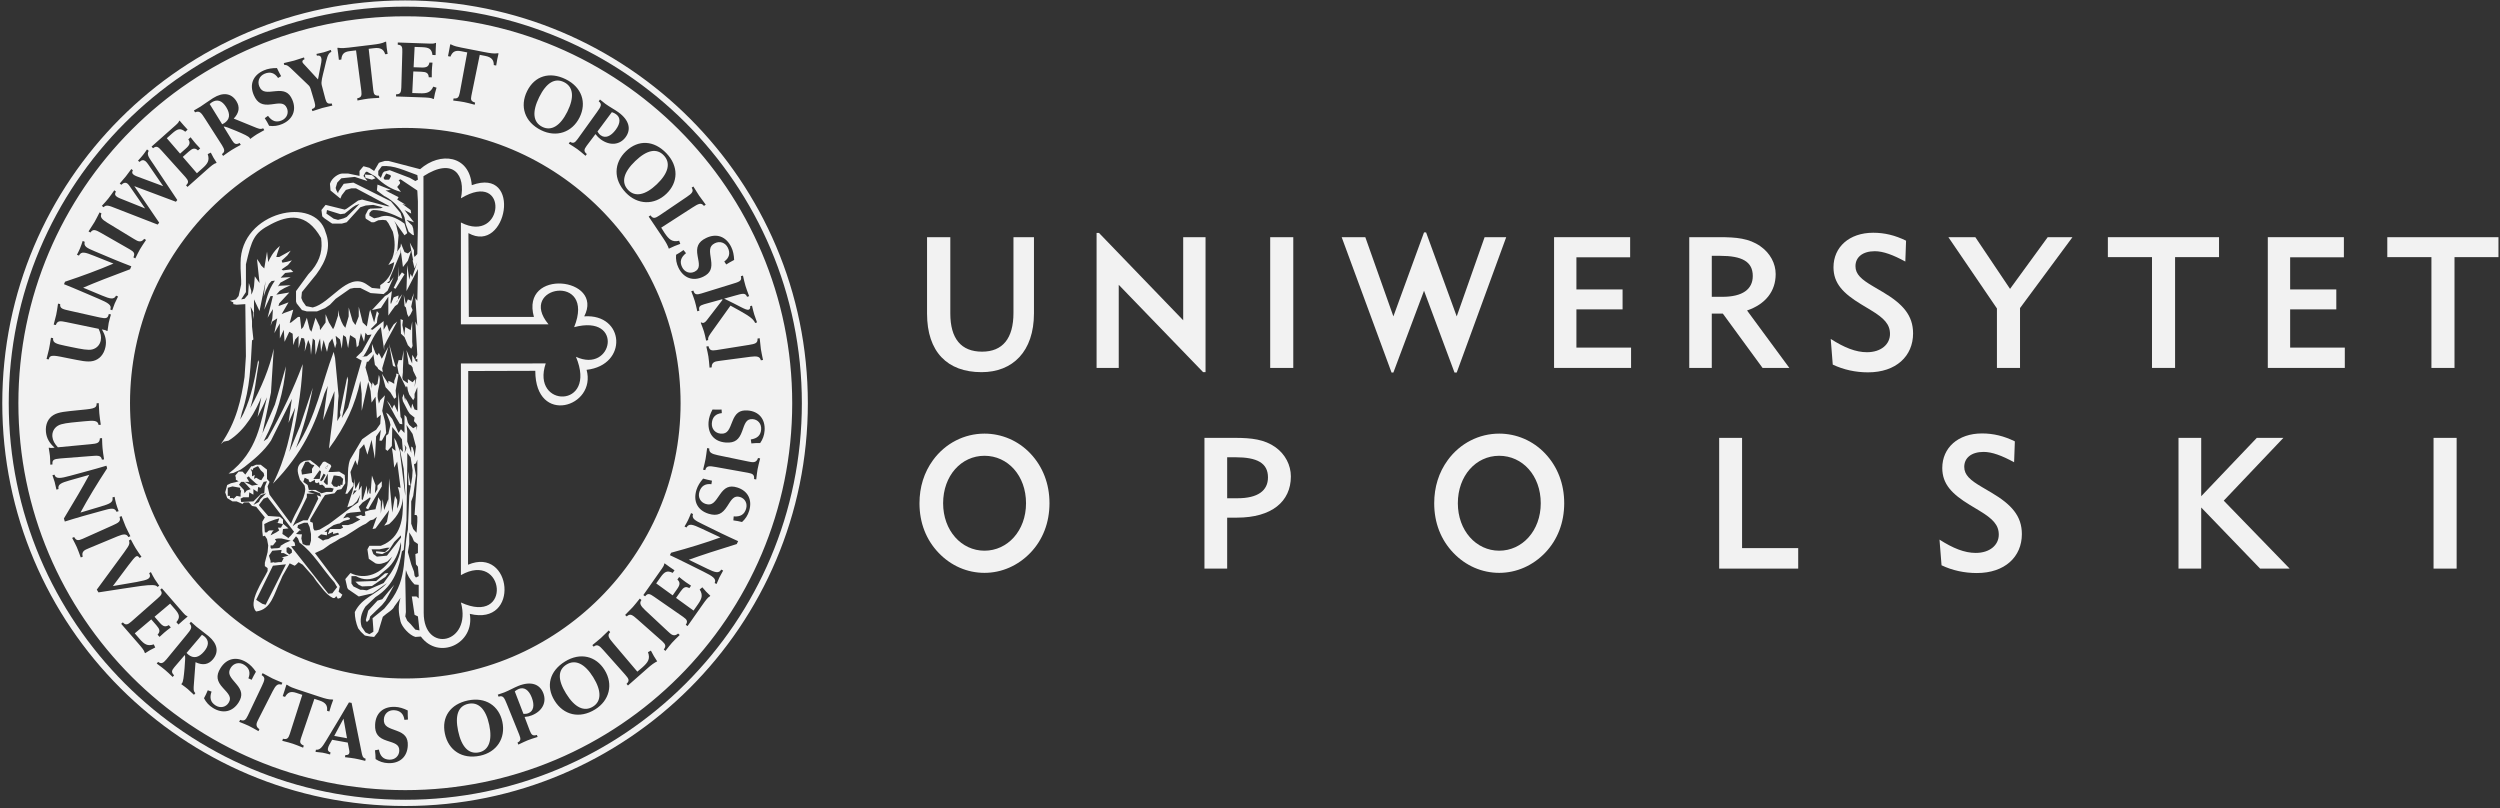 <?xml version="1.0" encoding="utf-8"?>
<!-- Generator: Adobe Illustrator 13.0.0, SVG Export Plug-In  -->
<!DOCTYPE svg PUBLIC "-//W3C//DTD SVG 1.1//EN" "http://www.w3.org/Graphics/SVG/1.1/DTD/svg11.dtd">
<svg version="1.1"
	 xmlns="http://www.w3.org/2000/svg" xmlns:xlink="http://www.w3.org/1999/xlink" xmlns:a="http://ns.adobe.com/AdobeSVGViewerExtensions/3.0/"
	 x="0px" y="0px" width="835px" height="270px" viewBox="-0.76 -0.142 835 270" enable-background="new -0.76 -0.142 835 270"
	 xml:space="preserve">
<rect x="-0.76" y="-0.142" width="835" height="270" fill="#333333" stroke="none"/>
<defs>
</defs>
<path fill="#F2F2F2" d="M327.069,124.161c-11.41,0-18.195-6.785-18.195-19.552V79.075h7.771v25.473
	c0,8.449,3.639,12.767,10.609,12.767c6.846,0,10.484-4.379,10.484-12.952V79.075h6.846v25.411
	C344.585,117.252,337.491,124.161,327.069,124.161z"/>
<path fill="#F2F2F2" d="M401.087,124.161l-28.186-29.173v27.754h-7.4V77.657h0.801l28.125,29.173V79.075h7.463v45.086H401.087z"/>
<path fill="#F2F2F2" d="M423.485,122.742V79.075h7.709v43.667H423.485z"/>
<path fill="#F2F2F2" d="M485.784,124.284h-0.74l-10.178-27.322l-10.238,27.322h-0.615l-16.654-45.209h7.895l9.375,26.459
	l10.238-28.063h0.68l10.238,28.063l9.313-26.459h7.217L485.784,124.284z"/>
<path fill="#F2F2F2" d="M518.298,122.742V79.075h25.41v6.723h-17.947V96.53h15.418v6.66h-15.418v12.768h18.256v6.784H518.298z"/>
<path fill="#F2F2F2" d="M587.935,122.742l-13.26-18.133h-3.701v18.133h-7.523V79.075h10.115c5.551,0,9.867,0.37,13.629,3.022
	c3.27,2.282,5.119,5.736,5.119,9.313c0,5.735-3.391,10.053-9.559,12.149l14.123,19.182H587.935z M573.812,85.304h-2.838v13.692
	h3.516c6.785,0,10.178-2.529,10.178-6.97C584.667,87.216,581.028,85.304,573.812,85.304z"/>
<path fill="#F2F2F2" d="M623.161,124.222c-4.133,0-8.143-0.863-11.781-2.591l-0.678-8.573c4.502,2.899,8.387,4.441,12.088,4.441
	c4.75,0,7.709-2.652,7.709-6.106c0-3.269-2.035-5.304-6.414-7.956l-3.268-1.974c-5.984-3.639-9.191-6.97-9.191-12.335
	c0-6.723,5.244-11.533,13.262-11.533c3.824,0,7.34,0.863,10.979,2.651l-0.248,6.97c-4.07-2.221-7.4-3.454-10.176-3.454
	c-4.133,0-6.477,2.035-6.477,4.996c0,2.714,1.975,4.44,5.982,6.784l3.146,1.851c6.66,3.947,10.115,7.771,10.115,13.815
	C638.21,118.794,632.534,124.222,623.161,124.222z"/>
<path fill="#F2F2F2" d="M673.927,102.758v19.983h-7.711v-19.859l-16.221-23.808h9.006l11.594,17.27l12.582-17.27h8.266
	L673.927,102.758z"/>
<path fill="#F2F2F2" d="M725.716,85.736v37.006h-7.709V85.736h-14.74v-6.661h37.129v6.661H725.716z"/>
<path fill="#F2F2F2" d="M756.685,122.742V79.075h25.41v6.723h-17.947V96.53h15.418v6.66h-15.418v12.768h18.256v6.784H756.685z"/>
<path fill="#F2F2F2" d="M819.046,85.736v37.006h-7.709V85.736h-14.74v-6.661h37.129v6.661H819.046z"/>
<path fill="#F2F2F2" d="M343.413,184.469c-4.133,4.317-9.621,6.723-15.357,6.723s-11.164-2.344-15.295-6.662
	c-4.195-4.379-6.414-10.054-6.414-16.591c0-5.428,1.541-10.3,4.502-14.371c4.131-5.674,10.484-8.881,17.207-8.881
	c5.736,0,11.287,2.344,15.357,6.661c4.133,4.379,6.354,10.114,6.354,16.591C349.767,174.416,347.546,180.152,343.413,184.469z
	 M328.056,152.089c-7.771,0-13.814,6.66-13.814,15.851c0,9.128,6.105,15.851,13.814,15.851s13.877-6.661,13.877-15.851
	C341.933,158.688,335.827,152.089,328.056,152.089z"/>
<path fill="#F2F2F2" d="M412.382,172.75h-3.27v17.022h-7.586v-43.667h10.115c5.611,0,9.93,0.494,13.629,3.146
	c3.27,2.344,5.119,5.982,5.119,9.745C430.39,167.384,423.976,172.75,412.382,172.75z M411.888,152.583h-2.775v13.691h3.453
	c6.785,0,10.178-2.528,10.178-6.969C422.743,154.495,419.104,152.583,411.888,152.583z"/>
<path fill="#F2F2F2" d="M515.331,184.469c-4.133,4.317-9.621,6.723-15.357,6.723s-11.164-2.344-15.295-6.662
	c-4.195-4.379-6.414-10.054-6.414-16.591c0-5.428,1.541-10.3,4.502-14.371c4.131-5.674,10.484-8.881,17.207-8.881
	c5.736,0,11.287,2.344,15.357,6.661c4.133,4.379,6.354,10.114,6.354,16.591C521.685,174.416,519.464,180.152,515.331,184.469z
	 M499.974,152.089c-7.771,0-13.814,6.66-13.814,15.851c0,9.128,6.105,15.851,13.814,15.851s13.877-6.661,13.877-15.851
	C513.851,158.688,507.745,152.089,499.974,152.089z"/>
<path fill="#F2F2F2" d="M573.444,189.773v-43.667h7.648v36.821h18.748v6.846H573.444z"/>
<path fill="#F2F2F2" d="M659.495,191.253c-4.133,0-8.143-0.863-11.781-2.59l-0.678-8.573c4.502,2.899,8.387,4.441,12.088,4.441
	c4.75,0,7.709-2.652,7.709-6.106c0-3.269-2.035-5.304-6.414-7.956l-3.268-1.974c-5.984-3.639-9.191-6.97-9.191-12.335
	c0-6.723,5.244-11.533,13.262-11.533c3.824,0,7.34,0.863,10.979,2.651l-0.248,6.97c-4.07-2.221-7.4-3.454-10.176-3.454
	c-4.133,0-6.477,2.035-6.477,4.996c0,2.714,1.975,4.44,5.982,6.784l3.146,1.851c6.66,3.947,10.115,7.771,10.115,13.815
	C674.544,185.826,668.868,191.253,659.495,191.253z"/>
<path fill="#F2F2F2" d="M754.118,189.773l-19.674-20.415v20.415h-7.586v-43.667h7.586v19.49l18.564-19.49h8.881l-19.92,20.97
	l22.018,22.697H754.118z"/>
<path fill="#F2F2F2" d="M812.046,189.773v-43.667h7.709v43.667H812.046z"/>
<polygon fill="#F2F2F2" points="130.92,85.359 131.908,84.042 131.919,83.902 131.381,84.699 "/>
<polygon fill="#F2F2F2" points="133.489,120.147 133.479,120.147 133.16,121.928 "/>
<path fill="#F2F2F2" d="M194.37,105.52c6.786-13.045-21.347-16.208-16.801,0.199h-21.745l-0.131-28.002
	c12.849,7.248,18.185-22.271,1.121-16.011c-0.792-10.015-10.542-11.267-17.263-5.337l-10.608-2.768h-1.12l-1.582,0.462l-0.46,0.197
	l-1.582,2.701l-1.583-1.054l-1.976-0.527l-0.461,0.527l-0.856,1.054v1.647l-3.822-0.791h-1.911c-1.251,0-3.558,1.449-4.15,3.426
	l0.198,2.239l3.294,2.702l0.461-1.12l1.383-1.779l1.845-0.526h1.516l11.267,5.995h-0.725l-8.5-2.24l-1.318,0.329l-3.821,2.703
	l-0.659,0.329l-6.392-1.582l-1.383,1.714l0.263,2.108l0.726,0.659l2.306,1.582l0.329,0.196h3.164l1.647-0.461l4.546-5.006
	l1.845-0.593l2.503-0.198l3.163,0.792l-0.659,0.329l-3.558,0.132l-0.66,0.329l-0.921,1.779v0.792l0.131,0.461l1.911,1.185h0.857
	l1.383-0.658l1.516-0.131l1.12,0.131l0.725,0.923l1.516,2.899c0.725,2.899,0.922,5.863-0.197,8.893l-1.318,2.242l1.977-0.988
	c-0.461,2.767-1.516,5.732-4.679,7.709v1.186l-2.767-0.264l-2.042-1.383c-6.193-3.821-11.794,6.522-17.724,7.907l-2.24-0.461
	l-1.12-1.581l-0.461-1.121l0.198-1.978l4.81-5.93c3.36-4.545,5.008-9.224,3.097-14.034C104.63,65,79.593,70.469,79.593,87.599v1.911
	l0.197,4.085v1.251l-0.856,3.889l-0.922,1.12l-1.977,0.461l1.12,0.527v0.593l1.121,0.197l2.899-0.197l0.198,17.395l-0.461,6.984
	c-1.12,7.446-2.635,14.825-7.907,22.402l0.923-0.855l1.647-0.329c5.798-3.625,9.026-9.95,10.938-14.495l-1.253,6.587l1.779-3.624
	l1.384-2.964c-2.108,8.102-2.965,18.118-12.848,25.497l1.581-0.197l2.438-1.12l1.317-0.923c3.163-2.438,6.589-5.336,8.83-8.763
	l6.983-13.969l-1.12,8.039l2.241-5.139c-1.515,8.367-3.097,16.868-7.445,25.431c9.949-10.145,14.231-19.963,17.197-30.111
	l0.856-1.91l0.263-0.658l-1.581,11.53l3.821-9.752c0,6.589-1.317,13.968-1.845,19.174c5.666-7.644,8.83-14.891,10.477-22.599
	l0.461,4.348v5.667l2.174-9.686l0.792,3.097l0.33,3.823l1.317-1.977l0.461,7.182l1.318-1.12l-0.198,3.029l-1.383,1.977l-1.515,0.922
	l-3.163,2.242l-4.02,6.785c-1.384,3.823,0,7.445-1.581,11.399h0.659l2.042-2.701v-0.793l-0.461-0.459l-0.198-1.383l-0.329-1.911
	l1.647-3.952l0.659,1.712l0.461-2.176l0.264-3.161l0.856-0.923l0.659-0.792l1.12,3.493l1.384-4.941l1.12,6.324l0.396-7.443
	l1.581-2.241l-0.461,3.625h0.791l1.449-2.571l-0.198-2.438l-0.198-1.515l-0.922-3.426l0.922-5.205l-1.582,1.647l-0.46,1.12
	l-0.199-1.12c-0.922-3.031,1.318-5.667,0.199-8.434l-0.462,2.966l-0.856,0.658l-0.791-1.187l-0.329,2.107v-1.382l-0.923-1.318
	l-0.198-1.12l-0.921-3.228l0.461-1.911h0.46l1.45-1.845l0.263-0.725l0.527,3.623l0.856,0.857l0.264,0.527l1.516,1.054l-0.198-1.316
	l1.12-3.823l0.922-3.36l-2.174,4.018l-0.988-1.976l-0.462,0.857l-0.659-0.725l-1.186-3.163v2.702l-1.713,1.449l-1.713,0.198
	l0.593-0.198c2.24-3.162,2.702-6.392,5.798-9.751l1.121,7.841v-1.515l0.922-1.845l3.426-6.326l-1.186,0.988l-2.241,3.558
	l0.725-1.251l-0.725-2.307l-1.12,1.779v0.988v-0.988v-2.899l-3.69,2.899l-0.659-0.197l2.108-2.108l0.198-1.713l0.462-1.45
	l-0.66-0.791l-0.921,3.821l-1.318-4.282l-0.264,0.922l-0.856,4.679l-1.384-1.318l-1.317-5.271v3.228l-1.12,2.899l-0.923-1.317
	l-0.396-1.383l-0.922-3.163v2.964l-1.12,3.822l-0.725-0.923l-0.593-1.185l-0.725-1.977l-0.396-1.844v1.844l-1.187,3.624l-0.46,0.922
	l-0.857-1.385l-0.527-0.856l-1.12-2.767v1.647v1.12l-1.845,2.57l-0.131-1.251l-1.384-2.899l-1.383,4.678l-0.594-0.857l-0.922-3.821
	l-1.186,3.096l-0.66,0.725l-0.461-4.085h-0.658l-2.306,1.844l-0.461,0.132l1.187-4.415l-1.582,0.593l-1.317,0.461l-0.988,0.461
	l2.305-3.954l-3.36,1.252l0.263-0.923l3.36-3.624l-4.348,0.725l1.186-1.318l1.582-0.922l2.043-0.922l-3.822,0.197l-0.461,0.264
	l0.922-1.383l0.33-0.132l1.449-0.79l1.582-0.857l-3.361,0.197l1.515-1.582l2.702-0.329l-0.856-0.856l-2.57,0.329l-0.46-0.329
	l2.107-1.449l1.318-1.582l-1.516,0.461l-1.647,0.329l-0.263-0.658l1.91-1.78l1.121-1.581l-3.822,2.108h-0.988l0.33-1.186
	l0.856-2.504c-2.306,1.911-3.426,4.349-3.887,5.403l-0.396-3.493l-0.922,5.601l-0.988-0.922l-0.593-0.989l-0.857-1.251l0.857,8.038
	l-1.582-2.24c-0.264,2.24,0,4.151-1.186,6.128v-1.318l-0.791-2.57l-0.264,3.888l-1.186,1.384l-1.12,0.197l1.582-2.438v-2.108v-2.042
	v-5.141c1.977-8.367,2.635-10.409,8.368-13.375c5.666-2.965,11.793-4.151,16.735,4.611l0.132,1.319
	c0.263,3.557-0.856,7.182-4.415,10.805l-4.085,5.602v3.427l0.198,0.658l1.779,2.241l1.647,0.461h2.504h0.856l2.702-1.121
	l1.647-1.121l1.911-1.976l4.809-3.361l1.318-0.264h2.109l3.426,1.713l4.349,0.33l1.318-1.121l2.042-4.546l-1.516,1.976h-0.725
	l0.923-0.79V92.87l3.623-8.632v-1.317l0.792,6.127l1.648-2.107l1.119-3.36l-1.119,0.922l-1.122-0.461l-1.186-2.899l-0.133,1.119
	l-1.108,1.641l-0.012,0.139l-0.988,1.317l0.461-0.66l0.539-0.797l0.449-5.462l-0.79-3.426l-0.659-1.383l3.426,4.81l0.922-0.724
	l-0.922-3.164l-1.318-0.922c-2.569-1.515-4.809-2.24-7.246-1.185l-1.582,0.329l-1.583-0.922v-0.856l0.726-0.792l0.592-0.197
	c3.163,0,6.194,1.185,9.686,2.899l-0.594-1.91l-3.228-3.888l-12.519-6.259l-3.229,0.395l-1.712,2.503l-0.198,0.659l-0.528-0.922
	l-0.263-0.856l0.526-1.778l0.922-0.988l0.462-0.461l4.48-0.462l4.217,1.384l-1.318-1.713l0.659-1.186l0.461-0.264l2.899,1.647
	c2.702,2.701,5.469,4.349,8.5,5.139l-1.252-1.646l0.66-0.792c0.592-0.461,0.196-1.186-0.199-1.449l0.659-0.329l5.601,3.755
	l0.198,3.625v3.888v1.91v1.185v1.383l-0.198,9.225l-0.922,0.989l-0.198-0.724v-1.516l-1.384-2.57l1.121,5.93h-0.198l0.659,2.702
	l0.922-2.108l-1.712,5.007l-0.527-1.119l-0.462,1.977l-0.659-4.876l-0.263,8.697l3.821-7.38v1.583l-0.198,9.026l-0.658-0.922
	l0.658,9.291l-0.658-1.45l0.658,11.135l-0.658,1.582l0.658-0.265v1.122l-0.658-0.527l-0.462-1.055l-0.592-0.857v2.899l-0.792-1.779
	l-1.12-2.702l0.725,4.679l0.857,0.461l0.461,0.658l0.198,1.121l1.12,2.305l-0.659,3.163l0.264-2.702l-0.923,1.055l-1.58-1.055v1.384
	l-1.648-1.121l-0.198-0.725l0.198-1.844v-1.054l0.263-6.325l-0.603,3.36h0.01l-0.329,1.78l0.319-1.78h-1.11l-0.461,1.78l0.461,2.568
	l0.659,1.121l1.978,4.018l-0.198-0.658h0.461l0.2,1.318l0.459,1.318l1.318,1.911l0.461-0.791v-1.317l0.922-2.241v3.888v3.823
	l-0.922-0.265l-0.79-1.977l-0.33,1.779l-0.857-1.647l-0.462-0.922l-0.659-1.121v1.121l-0.527-2.438l-0.461,1.317l0.198,1.121
	l1.648,3.228l0.657,0.988l1.582,1.254l-0.198,1.185l0.857,0.922l0.263,0.593l-0.263,1.648v-1.45l-1.12,0.658l-1.318-1.121
	l-0.459-0.791l-0.462-1.844l-0.659-0.724v6.06l-1.186-1.251l-0.792,1.251l-2.107-4.677l-1.318-1.583l-0.725-0.527l1.186,2.964
	l0.263,1.12l-0.725,3.03l-0.725,0.594l-0.198,4.547l0.659,0.527l1.449-1.648l0.132-6.326l2.107,2.636l1.121,1.451l0.33,4.215
	l-1.055-1.12l1.318,6.786l0.527,7.709v1.318l-1.845-15.022l-1.186-3.23l-0.659-1.12l0.461,4.35l-1.252-0.989l0.33,2.107l0.461,4.481
	l0.988-2.043l1.12,8.763l-0.921-0.263c0.921,2.57,0.921,4.809-0.198,7.248v-2.899l-0.725-1.383l-0.922,5.599l-1.055-11.464
	l-0.264,9.225v-2.241l-1.383,3.624l-0.461-3.624l-0.659,4.81v-4.084l-0.856-1.383l-0.264,1.581l-0.461,1.582l-0.198,0.855
	l-1.779,0.264l-1.779,0.529l0.198,1.251l-0.461,0.198h-0.462l-0.592-0.329l-1.845,0.593l1.647,0.921l-2.57,1.386l-1.516,0.46h-2.108
	l0.461,0.856l-0.922,0.461h-1.318h-2.174l-0.726,1.779l1.78-0.855v0.724l1.647-0.396l0.396,0.527l-2.636,0.923l-0.989,0.658
	l-1.12,0.199l-0.659,0.328l-1.779-1.185l1.121-0.923l1.977,0.33v-1.186h-0.856l1.119-0.923l1.977-1.318l1.45-0.46h0.396l1.515-0.925
	l1.845-0.461c0.725-0.394-0.396-0.921-0.856-0.724l-1.186,0.331l1.186-1.583l1.252-0.329l1.449-0.133l2.043-0.195l-0.725-1.648
	l1.317-1.451l0.923-0.592l1.581-1.12l0.132,0.46l-1.582,3.163l0.79,0.395l4.547-7.643v-1.713l-1.45,1.45v1.186l-0.856,1.383
	l0.198-2.768l-1.186-3.161l-0.461,6.061l-0.396-0.132v-1.845l-0.658,2.307l-0.198-3.031l-1.384,4.81l-0.329-0.265v-4.545
	l-0.988,1.647l0.264-3.097l-1.383,2.636l-0.462-3.624c0.264,3.163-1.186,6.128-2.24,9.686l1.779-0.658l1.384-1.319l1.186-2.239
	l-0.725,2.568l-2.042,1.451l-7.709,5.797l-3.096,1.845l-1.121,0.265h-0.659l-0.329-0.659l-0.198-1.911l-0.856-0.329v-0.726
	l4.019-6.786l0.923-1.382l0.461-0.131l2.701-0.462l0.922-1.119l1.384-0.264l1.317-1.979l-0.197-2.764l-1.845-1.121l-2.307,0.131
	h-1.317l0.989-1.91l-0.264-0.527l-1.845-1.055l-0.659,0.131l-1.12,1.648l0.131,0.461l-1.054-0.989l-2.24-1.712l-2.043,0.265
	l-1.054,0.656c-1.91,1.78-0.791,3.889-0.33,5.602l1.582,1.976l0.197,1.186c-0.197,3.822-3.36,7.512-4.744,11.532l-7.182-9.686
	l-0.66-2.769l0.66-1.516l-0.857-0.989v-3.095l-2.108-1.647h-1.516l-1.186,0.527H83.15l-1.977,2.767l-0.922-0.989h-1.318l-1.12,1.319
	l0.197,0.723v0.66l0.922,0.526l-1.12,0.33l-1.45,0.327l-1.251,0.595l-0.659,2.438l0.659,1.911l1.779,1.12h1.384l1.977,0.857
	l0.461-0.529h1.647l1.054,1.187l1.384,0.264l2.899,3.557l-0.856,1.45v3.097l0.197,1.781l0.659-0.201l0.725,1.122l0.396,2.108
	l-0.198,2.24l-0.922,3.558v1.12l0.922,0.66v0.988c-1.449,3.098-6.786,10.542-3.821,13.508c5.14-0.66,5.93-5.932,8.17-10.41
	l0.593-1.387l2.438-4.28l1.647,0.79l0.461-0.33l0.856-0.855l1.384,0.855l3.559,4.022l0.988,1.447
	c1.845,2.175,3.163,4.481,5.601,5.667l0.592-0.067l0.461-0.591l0.527,0.857l0.922-0.267l0.593-1.053l-1.251-0.988l0.395-1.78
	l-0.395-0.658l-7.907-10.476l2.701-1.251l2.306-1.648l1.911-1.054l1.449-0.921c2.899-1.054,5.601-3.625,8.632-4.941l1.45-1.12
	l1.054-0.267l1.186-0.921l-1.449,4.085l0.988-0.199l4.546-6.128l-0.725,3.888l-0.922,1.317l1.647-0.527
	c3.361-3.029,4.283-5.797,4.612-8.696v1.448c0,5.008-0.33,11.795-7.38,14.496h-3.822l-0.658,1.187l0.46,3.163l2.241,1.516
	c1.318,0.459,2.702,0,4.02-0.66l1.582-1.58c-3.361,5.929-9.159,7.907-13.969,5.468l-1.516,1.779l-0.197,0.261l0.659,2.9l0.263,0.461
	l3.558,2.438l4.612-1.054l1.449-0.988l3.36-2.438c-3.624,4.02-8.302,4.678-10.74,9.686c0,1.778,0.396,3.69,1.12,5.402l0.923,1.188
	l1.317,1.249l1.779,0.332l1.318,0.132l1.383-1.713l1.516-5.008c1.383-1.319,3.36-2.24,3.822-3.428l2.107-2.899
	c-0.921,2.769-0.659,5.008,0,7.908c0.462,1.778,2.899,4.547,4.943,5.14l1.844-0.132c5.865,7.972,18.053,2.502,16.34-7.578
	c16.934,4.217,14.101-22.666-0.592-16.407l0.066-64.701l22.402-0.066c0,18.449,20.557,12.124,17.131-0.33
	C209.063,121.795,207.942,104.598,194.37,105.52z M117.94,69.414l-2.899,2.899l-0.989,0.461l-1.91,0.527l-1.45-0.396l-2.438-1.714
	l0.198-1.185l4.48,1.383l1.45-0.198l2.635-2.107l0.923-0.593l1.383-0.527L117.94,69.414z M83.414,113.56l0.461-0.33l-0.461-4.349
	v-1.78l-0.461-4.809l0.922,1.91v1.055l0.198,1.186v-6.589l1.384,2.899l0.461,0.988l2.042-10.015l-0.659,5.205l0.659-1.977
	l1.121-2.306l0.856-0.922l1.12-0.132c-2.438,3.493-2.899,6.392-3.558,9.686l2.108-4.546h0.791l-1.78,7.248l1.78-2.9l-0.198,3.098
	l-0.593,2.504l0.593-1.45l1.647-1.054l-0.988,4.942l1.845-3.229v5.007l1.318-2.899l0.263,4.02l1.581-3.36l1.121,0.657l0.198,3.823
	l0.659-1.911l1.12-1.186v4.085l0.922-3.427l0.922,0.198l0.396,1.779l-0.197,2.569l1.186-3.821l0.659,1.713l0.264,3.228l0.593-5.469
	l0.725,0.66l0.197,4.809l1.121-4.48l0.395-0.988l0.33,4.481l0.856-3.954l1.12,3.954l0.659-2.899l1.12-1.582l0.923,3.229l0.461-1.647
	l-0.263-2.438l1.449,1.186l0.594,3.096l0.461-4.546l0.922,0.658l0.725,3.69l0.659-4.349l1.78,1.12l0.197,0.66l0.264,2.306
	l0.659-0.725v-0.461l0.725-3.558l1.054,2.899l0.461-3.031l0.659,0.791l1.384-0.197l-3.163,5.666l-2.042,1.977l1.911,1.055
	l-4.546,15.681l-2.108,3.558c0.988-4.02,1.647-8.566,2.108-12.784l-0.263-1.119l-2.438,11.924l0.132,1.122l-1.055,1.845l0.264-6.326
	l0.198-2.108l-1.187-12.584l-0.461-2.108c-4.084,10.675-5.6,21.282-12.584,32.088c2.438-6.589,4.283-13.046,5.601-20.097
	l-4.283,12.849l-3.558,8.564c2.241-9.685,4.02-19.371,4.481-29.319c-2.899,7.906-7.049,16.603-11.729,24.838l-1.317,0.923
	c4.546-8.565,6.721-16.735,7.446-25.038l-3.69,12.783l-4.182,9.652l-0.035,0.164l-1.779,4.021l1.814-4.185l2.865-13.671
	l0.922-14.627c-1.383,6.524-4.15,13.046-7.84,19.833c1.515-4.877,1.976-10.147,2.898-15.351l-0.263-0.66
	c-1.12,5.864-2.043,11.729-4.942,17.922l-1.054,1.91l0.593-2.438C82.821,129.372,82.953,121.729,83.414,113.56z M117.017,165.216
	l0.461-1.516h0.923L117.017,165.216z M103.115,178.196v2.239l-0.462,1.582h-1.186l-1.12-0.461l-0.461-1.844l0.198-1.384h-0.792
	l-1.186-0.131l1.186-1.187h0.593l-1.318-0.922l0.198-0.856l2.042-0.792h1.186l0.659,1.45L103.115,178.196z M110.691,158.694h0.66
	l1.581,0.262l0.922,0.855l-0.264,2.043l-0.658-0.131v0.593l-0.791-0.263l-0.264,0.461l-1.186-0.199l-0.79-1.056L110.691,158.694z
	 M108.913,155.07l-0.659,1.382l-0.461-0.395L108.913,155.07z M108.714,158.033v3.69h-0.46l-0.922-0.923L108.714,158.033z
	 M107.332,158.033l0.659,0.462l-0.856,1.582l-0.659,0.526l-0.33-0.331L107.332,158.033z M106.014,156.914l0.461,0.461l-0.461,2.437
	h-0.923h-1.186L106.014,156.914z M99.886,156.914l1.318-2.768l0.988-0.131l1.055,0.922l0.988,0.33l-0.791,1.186v1.384l-3.36,0.527
	L99.886,156.914z M100.545,160.8l0.461-1.383l1.384,0.66v0.526l0.461,0.33l1.582-0.855v0.855l0.659,0.327l0.659-0.327l0.264,0.922
	l0.855-0.131l0.726,0.593l0.198,0.461h1.845l1.054,0.264l-0.461,1.12h-1.976l-1.647,0.46l-1.977-1.119h-2.24l-0.396-1.648
	L100.545,160.8z M101.731,165.94v-1.186h2.702l-2.438-0.593l1.45-0.461l2.701,0.922l0.33,1.121l-1.37-0.489l0.447,1.147l-3.558,7.25
	h-1.449l-2.438,1.12l-1.12,0.856L101.731,165.94z M83.612,156.914l0.263-0.658l1.383-0.659h0.198l0.856,1.317l0.988,0.923
	l0.198,0.857l-0.988,1.578l-0.593-0.195l-1.121-0.66l-0.725,0.395l0.264-1.316l-0.923,0.46v-1.45l-0.461-1.054L83.612,156.914z
	 M82.492,160.8l-0.856-1.383l0.725-0.461l0.461,0.659l1.976,1.778l0.659,0.33l-2.043,0.33l-0.592-0.33L80.91,160.8H82.492z
	 M79.79,160.8h0.923l2.24,2.438l-1.317,0.461l-0.725,0.922l-0.197-1.119l-1.648-1.78L79.79,160.8z M77.154,166.598v-0.394h-1.12
	v-0.724H75.31v-2.703l1.582-0.461l1.12,0.199l1.449,0.263v0.923l0.33-0.197l-0.197,1.251v0.988l-1.318-0.263L77.154,166.598z
	 M79.79,167.521l-0.197-1.12l0.922-0.46h1.845l0.132-1.647l1.383,0.792v-1.846l1.383,0.923l0.198-1.647l0.856,0.263l0.527-1.054
	l0.461-0.923l1.12-0.197l-0.725,1.713l-0.198,2.306l-0.988,0.132l-2.636,2.569L79.79,167.521z M83.875,168.509l2.438-3.293
	l1.845-0.594l-1.977,1.976l-0.461,0.923L83.875,168.509z M85.918,168.839l-0.198-0.33l1.582-2.108l1.317-0.46l8.829,11.532
	l-0.988,1.186l-1.055,1.054v-0.265l-1.845-1.251l0.198-1.647l1.845-0.199l-1.845-1.58v-1.386l-1.054-0.921l-3.887-0.264
	L85.918,168.839z M91.057,179.909l0.988-0.197h1.252l3.031,0.724l-1.846,0.79l-1.515,0.923c0,1.187-1.911,0.66-3.031,0.988
	l-0.33-0.328v-0.792h0.791l1.12-1.384L91.057,179.909z M88.421,177.669h-0.725l-0.198-2.769l1.582-0.79l1.977-0.726l1.449-0.394
	l-0.461,1.449h-0.527l2.24,0.46l-0.658,1.188h-1.055l0.461,0.922l-0.988,0.66l-1.911,0.989l0.593-1.186l0.461-0.463h-1.383
	l-0.461,0.198L88.421,177.669z M87.96,201.849l-1.12-0.328l-2.043-1.318l5.601-11.399l4.349-0.461L87.96,201.849z M93.298,186.035
	l0.725,0.201l-0.725,1.383h-1.055l-1.384,0.197v-0.197l-1.252,0.197v-0.659l-0.527-1.712l1.12-1.647l3.097-0.264l-0.198,1.054h0.922
	l1.581,0.857L93.298,186.035z M96.723,184.456l-0.857,0.593l-0.921-0.792v-1.448l0.658-0.199l0.726,0.527l0.395,0.396V184.456z
	 M110.955,194.404l0.659,1.186l0.264,0.33l-1.647,2.108l-1.317,0.131L96.46,182.347l1.384-0.199l-0.198-1.054l-0.659-0.659
	l1.12-1.448l0.659,0.724l0.526,1.382C103.906,184.456,106.87,189.857,110.955,194.404z M129.207,59.861h-1.384l-0.263-0.132
	l-0.198-0.461l0.856-1.449l1.449,0.527l0.132,0.461L129.207,59.861z M137.97,60.321l-1.846-1.054l-6.72-2.569l-1.845,0.461
	l-0.461,0.461l-0.659,1.647l-0.856-0.922v-1.384l1.187-1.582c3.953-0.461,7.84,1.582,11.859,2.965l0.198,1.516L137.97,60.321z
	 M138.826,181.556v3.031l-0.855,0.328l0.197,3.427l0.659,0.792l0.264,3.161l-0.923,0.462l-0.461-0.593l-0.198-1.383l-0.922-2.438
	l-1.119-4.085l0.459-2.701v-3.887l0.989,1.582l0.592,1.382L138.826,181.556z M138.628,153.355v0.659v4.349l-0.922,13.507h0.659
	l0.263,0.593v1.647l-0.263,3.69l-1.12-1.251l-0.659-1.778v-7.447l0.659-1.844l0.922-6.786l-0.659-3.757l0.659-0.33L138.628,153.355z
	 M137.047,144.789l1.12,4.218l-0.461,3.624l-0.198-1.846l-0.461-1.516l-0.461-0.263v2.108l-1.319-3.755v-3.492l-0.263-2.109
	L137.047,144.789z M134.346,151.248l0.263-1.779l-0.263-1.12l0.659,1.12L134.346,151.248z M128.481,185.444l-3.36,0.33l-1.186-0.859
	l-0.592-1.58h2.635l2.503-0.527h0.923l-1.582,1.448l-2.965-0.263v0.593l2.042,0.328l1.779-0.921l0.527-0.461l1.713-2.636l2.24-2.239
	v0.79L128.481,185.444z M128.021,193.681l-0.659,0.921l-5.601,2.438l-1.384-0.197h-0.79l-2.306-1.122l-0.659-0.988v-0.328v-2.11
	h1.516c2.504,1.387,4.876,1.387,7.445,0l1.977-1.711c3.821-2.768,4.809-6.326,5.601-9.686c0.329,2.9-1.054,6.721-3.36,10.345
	L128.021,193.681z M129.404,200.928l-1.845,2.24l-3.888,3.162l0.263,3.557v0.99l-1.318,0.79l-1.317-0.593l-1.252-1.846
	c-0.725-2.24-0.263-4.479,1.252-6.787l3.36-3.162c6.523-4.085,7.908-10.146,8.829-15.285l0.593-0.461l0.923-9.882l0.263-18.714
	v-3.821l1.121,1.516l0.659,4.282l-0.131,2.242l-0.989,6.325l-0.459,11.265C133.621,184.915,135.729,192.756,129.404,200.928z
	 M137.97,210.151l-1.582-1.846l-1.121-1.12l-0.659-1.448l0.198-1.45l-0.198-11.266l0.198-2.769c0.461,1.582,1.318,3.229,2.899,4.81
	l1.384,0.132v4.548l-0.725-0.66h-1.581l0.922,6.128l1.12,0.527l0.527,4.678L137.97,210.151z M191.609,119.028
	c7.323,17.463-15.133,17.164-10.099,2.215l-28.326,0.008v70.698c14.707-8.334,17.24,17.062,0,9.138
	c3.75,13.761-12.427,17.193-12.427,3.465l-0.082-145.846c10.043-6.488,14.143-0.292,12.509,7.387c16.26-9.804,14.462,15.511,0,8.076
	v34.022l29.256-0.016c-10.716-12.835,16.002-17.358,8.563,0.951C207.757,104.707,203.917,124.725,191.609,119.028z"/>
<polygon fill="#F2F2F2" points="126.9,200.003 125.319,200.465 122.222,203.826 121.432,206.988 121.761,207.647 122.617,206.79 
	122.881,205.737 126.9,201.849 128.021,200.465 130.92,195.194 128.943,197.501 "/>
<polygon fill="#F2F2F2" points="124.858,193.942 123.343,193.942 117.94,194.142 119.06,195.194 120.18,195.721 123.474,195.59 
	128.021,192.495 128.943,191.242 127.823,191.373 "/>
<polygon fill="#F2F2F2" points="104.63,165.084 105.105,165.254 105.091,165.216 "/>
<polygon fill="#F2F2F2" points="136.389,162.053 135.467,157.178 135.729,161.854 "/>
<polygon fill="#F2F2F2" points="108.913,155.07 107.793,156.058 108.254,156.452 "/>
<polygon fill="#F2F2F2" points="86.84,144.789 86.875,144.625 85.061,148.81 "/>
<polygon fill="#F2F2F2" points="130.92,134.973 130.458,135.763 130.261,136.422 129.404,134.775 128.481,133.72 131.381,139.124 
	132.764,141.43 133.621,141.563 133.489,139.784 133.027,139.124 132.369,130.821 132.106,137.541 "/>
<polygon fill="#F2F2F2" points="128.943,128.056 126.769,124.628 128.021,129.174 129.667,130.954 130.92,133.062 131.579,132.537 
	131.381,130.294 132.369,124.826 131.579,124.628 131.579,125.287 130.92,127.067 130.92,128.056 130.92,129.174 130.92,128.056 
	129.8,127.396 128.943,127.067 "/>
<polygon fill="#F2F2F2" points="130.722,122.19 131.381,122.387 130.92,120.808 130.458,119.226 129.207,114.679 130.458,121.928 
	"/>
<polygon fill="#F2F2F2" points="133.027,106.443 133.16,111.318 134.346,112.438 135.467,115.141 136.586,116.326 137.047,115.404 
	136.916,114.021 136.916,112.438 136.916,107.234 136.125,111.78 136.389,110.133 134.609,109.079 134.346,111.122 134.346,112.044 
	133.621,108.419 133.819,106.773 "/>
<polygon fill="#F2F2F2" points="136.916,99.195 136.586,100.315 135.467,99.854 134.807,101.436 134.082,98.273 134.346,102.095 
	134.807,102.556 135.268,104.796 135.729,105.719 136.389,104.796 137.047,103.413 136.586,102.292 137.508,97.746 "/>
<polygon fill="#F2F2F2" points="129.667,104.203 131.183,102.095 132.106,101.436 133.621,98.076 132.157,99.971 132.106,100.315 
	131.381,100.975 132.157,99.971 132.369,98.537 130.722,99.195 129.8,101.436 129.667,100.843 130.129,97.087 128.68,98.273 
	127.823,98.734 123.474,103.413 126.439,102.753 128.943,98.932 128.943,105.257 "/>
<polygon fill="#F2F2F2" points="132.106,100.315 132.157,99.971 131.381,100.975 "/>
<polygon fill="#F2F2F2" points="132.106,93.134 130.722,96.033 131.381,96.296 134.346,91.486 133.489,90.828 132.369,92.409 
	132.369,88.785 "/>
<path fill="#F2F2F2" d="M125.319,61.507l-0.198,1.977l2.438,1.846c1.845,0.856,4.019,2.636,5.468,4.678l0.792,1.185l0.527,1.253
	l0.461,2.372l0.923,2.438l1.187,0.988l0.592,0.196l-0.263-2.239l-0.329-0.989l-1.911-1.91l2.503,0.79l-3.163-4.084l2.241,1.185
	l-0.198-1.185l-2.768-2.042l1.186,0.329l-2.899-1.779l0.461-0.791l-2.964-1.515l-1.384-0.726l1.779-0.197L125.319,61.507z"/>
<polygon fill="#F2F2F2" points="121.3,59.267 123.474,59.861 124.66,59.399 123.474,58.345 121.102,58.147 "/>
<path fill="#F2F2F2" d="M134.531,0C60.27,0,0,60.271,0,134.532c0,74.26,60.27,134.53,134.531,134.53
	c74.262,0,134.53-60.27,134.53-134.53C269.061,60.271,208.792,0,134.531,0z M134.609,266.981c-73.112,0-132.45-59.338-132.45-132.45
	c0-73.113,59.338-132.451,132.45-132.451c73.112,0,132.451,59.337,132.451,132.451C267.06,207.644,207.721,266.981,134.609,266.981z
	"/>
<path fill="#F2F2F2" d="M155.655,234.931c-3.335,0.704-4.517,3.787-3.405,9.054c1.139,5.398,3.574,7.877,6.983,7.158
	c3.234-0.684,4.516-3.919,3.409-9.162C161.513,236.635,159.015,234.224,155.655,234.931z"/>
<path fill="#F2F2F2" d="M188.436,221.825c-2.899,1.791-2.967,5.09-0.136,9.672c2.9,4.692,6.03,6.199,8.994,4.366
	c2.811-1.738,2.921-5.215,0.103-9.774C194.524,221.442,191.357,220.02,188.436,221.825z"/>
<path fill="#F2F2F2" d="M112.413,242.779l-1.538,2.883l4.262,0.77l-1.162-6.532C113.087,241.493,112.572,242.462,112.413,242.779z"
	/>
<path fill="#F2F2F2" d="M180.384,42.239c2.962,1.467,5.972-0.28,8.353-5.084c2.426-4.897,1.959-8.34-1.118-9.864
	c-3.054-1.513-5.892,0.174-8.283,5.001C176.886,37.237,177.262,40.692,180.384,42.239z"/>
<path fill="#F2F2F2" d="M199.871,45.042c1.492,1.087,3.356,0.441,5.066-1.904c1.601-2.197,1.593-4.014,0.083-5.116
	c-0.415-0.302-0.855-0.525-1.417-0.71l-4.806,6.462C199.058,44.287,199.395,44.695,199.871,45.042z"/>
<path fill="#F2F2F2" d="M67.49,212.409c-0.08-0.065-0.348-0.223-0.794-0.529l-5.147,6.056c0.179,0.184,0.339,0.354,0.516,0.501
	c1.768,1.482,3.574,1.122,5.355-1.001C69.067,215.473,69.099,213.759,67.49,212.409z"/>
<path fill="#F2F2F2" d="M209.046,63.33c2.287,2.388,5.71,1.769,9.582-1.938c3.946-3.779,4.676-7.173,2.301-9.653
	c-2.356-2.462-5.598-1.841-9.488,1.883C207.457,57.437,206.636,60.813,209.046,63.33z"/>
<path fill="#F2F2F2" d="M172.534,229.954c-0.477,0.189-0.9,0.443-1.357,0.818l2.897,7.515c0.573,0.055,1.097-0.013,1.646-0.229
	c1.714-0.681,2.166-2.604,1.095-5.303C175.812,230.229,174.272,229.265,172.534,229.954z"/>
<path fill="#F2F2F2" d="M134.609,5.302C63.274,5.302,5.38,63.196,5.38,134.532c0,71.333,57.894,129.228,129.229,129.228
	c71.335,0,129.229-57.895,129.229-129.228C263.838,63.196,205.944,5.302,134.609,5.302z M252.977,112.822
	c0.152,1.687,0.286,2.911,0.397,3.645c0.131,0.861,0.395,2.065,0.711,3.624l-0.724,0.11c-0.3-1.275-1.281-1.463-3.408-1.191
	l-10.188,1.346l-1.033,0.159c-1.266,0.192-1.828,0.848-1.779,2.034l-0.723,0.109c-0.129-1.536-0.241-2.789-0.379-3.701
	c-0.104-0.684-0.356-1.812-0.698-3.366l0.724-0.11c0.345,1.399,0.978,1.561,2.605,1.313l10.792-1.722
	c2.141-0.353,3.115-0.553,2.979-2.138L252.977,112.822z M246.688,92.117l0.701-0.21c0.321,1.428,0.585,2.581,0.843,3.439
	c0.258,0.859,0.687,2.014,1.222,3.431l-0.701,0.211c-0.561-1.41-1.504-1.1-3.873-0.44l-3.776,1.055
	c4.837,2.292,7.304,3.958,8.155,3.702c0.451-0.135,0.647-0.569,0.521-1.173l0.625-0.188c0.256,1.126,0.501,2.123,0.746,2.933
	c0.207,0.688,0.522,1.555,0.937,2.662l-0.651,0.195c-0.622-1.793-3.656-3.262-8.212-5.798l-5.919,8.279
	c-1.077,1.503-1.751,2.348-1.518,3.214l-0.701,0.21c-0.289-1.411-0.54-2.433-0.741-3.096c-0.176-0.589-0.546-1.548-1.06-2.891
	l0.35-0.105c0.134,0.174,0.29,0.234,0.54,0.159c0.5-0.15,0.835-0.492,1.224-1.01l5.186-6.723c-0.099-0.051-0.163-0.086-0.209-0.151
	l-5.795,1.608l-0.2,0.061c-1.402,0.421-1.879,0.832-1.546,2.124l-0.701,0.21c-0.338-1.584-0.628-2.727-0.856-3.488
	c-0.2-0.663-0.599-1.72-1.157-3.211l0.701-0.21c0.406,1.35,1.046,1.478,2.69,0.957l9.791-3.024
	C246.075,93.987,247.146,93.826,246.688,92.117z M243.484,82.383c0.617,1.267,0.895,2.67,0.959,4.293
	c-0.953,0.493-1.812,0.997-2.636,1.514l-0.658-0.991c1.676-1.216,2.077-2.78,1.189-4.6c-0.819-1.681-2.625-2.341-4.34-1.504
	c-2.114,1.031-1.692,2.735-1.275,5.554c0.415,2.762-0.115,4.417-2.582,5.621c-3.407,1.662-6.601,0.482-8.286-2.973
	c-0.684-1.405-0.938-2.82-0.807-4.339c0.848-0.47,1.672-0.985,2.485-1.582l0.831,1.048c-1.736,1.389-2.182,2.861-1.306,4.657
	c0.831,1.705,2.626,2.283,4.153,1.539c1.974-0.962,1.526-2.597,1.026-5.291c-0.52-2.854,0.072-4.624,2.821-5.965
	C238.539,77.667,241.731,78.79,243.484,82.383z M226.554,134.532c0,50.751-41.191,91.944-91.945,91.944
	c-50.753,0-91.945-41.192-91.945-91.944c0-50.754,41.191-91.946,91.945-91.946C185.363,42.586,226.554,83.777,226.554,134.532z
	 M228.646,65.613c1.715-1.15,2.396-1.825,1.611-3.087l0.564-0.379c0.67,1.093,1.284,2.101,1.912,3.037
	c0.386,0.574,1.128,1.587,2.229,3.04l-0.608,0.409c-0.943-1.219-1.826-0.75-3.894,0.577l-10.374,6.685
	c0.521,0.824,0.885,1.412,1.113,1.753c1.514,2.254,2.583,3.143,4.877,2.621l0.383,1.039c-1.307,0.445-2.579,0.99-3.829,1.614
	c-0.333-1.012-0.918-2.07-1.717-3.262l-5.013-7.467l0.608-0.407c0.879,1.261,1.593,0.966,3.069-0.024l0.586-0.394L228.646,65.613z
	 M221.812,51.036c4.166,4.349,3.957,9.763,0.01,13.542c-4.079,3.905-9.657,3.711-13.554-0.36c-4.252-4.441-4.023-9.947,0.055-13.852
	C212.438,46.425,217.666,46.705,221.812,51.036z M199.205,33.688l0.431-0.591c0.756,0.615,1.325,1.095,1.802,1.441
	c1.47,1.072,3.048,1.866,4.354,2.817c3.623,2.64,4.326,5.677,2.418,8.296c-1.925,2.641-5.257,2.994-8.343,0.745
	c-0.642-0.468-1.207-1.042-1.736-1.75l-2.818,3.735l-0.154,0.212c-0.847,1.162-1.031,1.805,0.083,2.713l-0.432,0.592
	c-1.206-1.042-2.128-1.778-2.749-2.231c-0.559-0.408-1.517-1.008-2.862-1.859l0.432-0.592c1.117,0.685,1.652,0.299,2.561-0.948
	l6.436-8.959C199.96,35.435,200.443,34.687,199.205,33.688z M175.295,30.29c2.532-5.108,7.543-6.623,12.915-3.961
	c5.396,2.673,7.041,7.837,4.614,12.734c-2.507,5.062-7.82,6.778-12.87,4.275C174.444,40.609,172.788,35.352,175.295,30.29z
	 M149.257,16.636c0.035-0.179,0.141-0.851,0.36-1.98l0.277,0.054c1.04,0.549,2.168,0.795,3.375,1.031l7.872,1.535
	c1.785,0.349,3.204,0.571,4.34,0.367l0.277,0.054c-0.15,0.637-0.305,1.299-0.43,1.94c-0.09,0.461-0.206,1.185-0.361,2.114
	l-0.804-0.157c0.054-1.747-0.838-2.667-2.85-3.059l-1.836-0.358l-2.727,13.317l-0.07,0.36c-0.25,1.283-0.174,1.831,1.254,2.269
	l-0.14,0.718c-1.539-0.406-2.731-0.719-3.535-0.875s-2.022-0.342-3.656-0.527l0.14-0.718c1.377,0.162,1.763-0.349,2.059-1.862
	l0.04-0.205l2.461-13.29l-2.062-0.402c-1.886-0.368-2.837,0.086-3.564,1.809l-0.804-0.157L149.257,16.636z M131.534,31.345
	c1.409,0.023,1.688-0.622,1.743-2.215l0.009-0.261l0.324-11.524c0.062-1.75-0.069-2.435-1.525-2.564l0.025-0.731l10.832,0.377
	c0.691,0.024,1.255,0.018,1.725-0.228l0.206,0.008c-0.058,0.913-0.082,1.619-0.097,2.063c-0.026,0.705-0.023,1.359-0.045,1.987
	l-1.049-0.038c-0.261-2.101-1.219-2.527-3.576-2.609l-2.381-0.083l-0.338,6.79l2.611,0.09c1.665,0.059,2.42-0.282,2.673-1.659
	l1.025,0.035c-0.117,1.148-0.202,2.086-0.227,2.817c-0.017,0.496-0.017,1.203-0.021,2.091l-1-0.035
	c-0.104-1.441-0.836-1.781-2.526-1.839l-2.637-0.092l-0.354,7.207l2.51,0.088c2.355,0.082,3.598-0.241,4.512-2.224l1.09,0.352
	c-0.402,1.242-0.701,2.486-0.899,3.762l-0.231-0.008c-0.627-0.388-1.882-0.458-3.827-0.525l-8.579-0.299L131.534,31.345z
	 M112.193,15.817c1.159,0.202,2.308,0.09,3.529-0.058l7.962-0.963c1.805-0.218,3.223-0.442,4.242-0.986l0.28-0.034
	c0.052,0.653,0.11,1.331,0.188,1.979c0.056,0.467,0.169,1.191,0.307,2.124l-0.813,0.098c-0.488-1.679-1.618-2.28-3.653-2.035
	l-1.857,0.225l1.505,13.516l0.043,0.364c0.157,1.298,0.398,1.795,1.893,1.772l0.088,0.728c-1.589,0.086-2.82,0.156-3.634,0.254
	c-0.813,0.099-2.029,0.298-3.642,0.625l-0.088-0.727c1.362-0.27,1.573-0.875,1.388-2.406l-0.026-0.208l-1.75-13.407l-2.085,0.252
	c-1.909,0.23-2.673,0.955-2.834,2.818l-0.814,0.098l-0.241-1.999c-0.022-0.181-0.129-0.854-0.267-1.996L112.193,15.817z
	 M97.461,20.105c0.813-0.228,1.91-0.59,3.319-1.067l0.17,0.605c-0.597,0.248-0.804,0.552-0.685,0.979
	c0.092,0.327,0.516,0.697,1.05,1.28l4.133,4.489l1.095-5.684c0.116-0.629,0.113-1.117,0.006-1.495
	c-0.19-0.679-0.627-0.91-1.462-0.757l-0.163-0.58c1.009-0.201,1.812-0.372,2.404-0.538c0.617-0.172,1.417-0.451,2.407-0.811
	l0.184,0.655c-1.297,0.499-1.508,2.215-2.315,5.509c-0.707,2.885-1.189,4.487-0.897,5.626l1.14,4.35l0.063,0.228
	c0.375,1.333,0.762,1.769,2.13,1.52l0.198,0.706c-1.501,0.338-2.626,0.6-3.341,0.8c-0.74,0.208-1.837,0.568-3.321,1.066
	l-0.196-0.705l0.074-0.021c1.135-0.318,1.226-0.94,0.845-2.3l-0.057-0.201l-1.28-4.283c-0.279-0.899-0.697-1.162-1.065-1.521
	l-4.981-4.766c-1.163-1.113-1.826-1.769-2.71-1.603l-0.184-0.655C95.449,20.614,96.623,20.34,97.461,20.105z M87.411,23.352
	c1.293-0.559,2.708-0.771,4.331-0.76c0.45,0.974,0.914,1.856,1.392,2.704l-1.02,0.611c-1.139-1.731-2.683-2.203-4.54-1.401
	c-1.717,0.742-2.459,2.514-1.703,4.267c0.933,2.16,2.654,1.815,5.489,1.531c2.778-0.288,4.407,0.317,5.495,2.838
	c1.503,3.48,0.178,6.615-3.351,8.139c-1.435,0.62-2.861,0.808-4.371,0.606c-0.43-0.868-0.907-1.715-1.466-2.556l1.086-0.782
	c1.307,1.799,2.756,2.313,4.59,1.521c1.741-0.751,2.401-2.518,1.729-4.078c-0.871-2.016-2.524-1.644-5.237-1.269
	c-2.875,0.387-4.616-0.286-5.829-3.093C82.473,28.075,83.741,24.936,87.411,23.352z M66.214,35.462
	c1.129-0.708,2.465-1.76,4.181-2.835c3.366-2.108,6.146-1.627,7.797,1.009c1.234,1.971,0.941,3.915-0.885,5.829l6.741,2.749
	c1.377,0.557,2.219,0.984,3.081,0.477l0.388,0.621c-1.041,0.559-1.872,1.018-2.458,1.385c-0.455,0.286-1.224,0.798-2.254,1.566
	l-0.069-0.111c-0.07-0.111-0.075-0.168-0.089-0.19c-0.361-0.575-1.878-1.261-4.517-2.383c-2.504-1.054-3.889-1.575-4.186-1.42
	l2.636,4.303l0.152,0.244c0.75,1.196,1.265,1.583,2.535,0.91l0.389,0.621c-1.402,0.754-2.43,1.335-3.081,1.744
	c-0.672,0.421-1.623,1.078-2.826,1.956l-0.388-0.621c1.058-0.725,0.943-1.485,0.07-2.881l-0.111-0.177l-5.541-8.653
	c-1.298-2.023-1.854-2.911-3.39-2.225l-0.389-0.621C64.79,36.322,65.542,35.883,66.214,35.462z M57.968,41.625
	c0.517-0.46,0.922-0.854,1.093-1.355l0.153-0.137c0.589,0.701,1.057,1.229,1.352,1.561c0.469,0.528,0.922,1,1.339,1.469
	l-0.785,0.697c-1.639-1.342-2.627-0.989-4.389,0.577L54.95,46.02l4.437,5.149l1.955-1.735c1.245-1.106,1.558-1.872,0.791-3.044
	l0.766-0.681c0.707,0.911,1.293,1.648,1.779,2.195c0.33,0.372,0.818,0.882,1.428,1.53l-0.748,0.663
	c-1.069-0.972-1.833-0.713-3.098,0.41l-1.973,1.752l4.715,5.462l1.877-1.667c1.763-1.565,2.439-2.656,1.735-4.722l1.031-0.498
	c0.565,1.177,1.207,2.285,1.942,3.345l-0.172,0.153c-0.722,0.152-1.678,0.966-3.133,2.259l-6.418,5.701l-0.487-0.547
	c1.037-0.955,0.795-1.614-0.265-2.806l-0.173-0.195l-7.714-8.568c-1.164-1.309-1.73-1.716-2.874-0.804l-0.486-0.548L57.968,41.625z
	 M35.368,66.232c0.592-0.74,1.252-1.689,2.055-2.819l0.53,0.426c-0.411,0.721-0.374,1.178,0.178,1.619
	c0.265,0.212,0.624,0.434,1.107,0.624l8.466,3.395l-5.049-7.29c-0.271-0.414-0.534-0.755-0.819-0.983
	c-0.612-0.49-1.353-0.361-2.075,0.375l-0.531-0.425c0.81-0.927,1.506-1.714,2.019-2.355c0.561-0.699,1.16-1.532,1.856-2.485
	l0.51,0.408c-0.325,0.658-0.297,1.042,0.192,1.434c0.266,0.212,0.605,0.418,1.047,0.575l8.899,3.314l-4.966-7.223
	c-0.358-0.517-0.661-0.89-0.967-1.136c-0.612-0.49-1.305-0.42-1.979,0.255l-0.509-0.408c0.686-0.731,1.234-1.376,1.683-1.935
	c0.336-0.42,0.78-1.018,1.326-1.827l0.572,0.458c-0.813,1.352,0.197,2.39,1.641,4.562l7.908,11.875l-0.465,0.58l-13.903-5.219
	l8.316,12.201l-0.512,0.641l-14.122-5.492c-2.013-0.79-3.066-1.272-3.945-0.3l-0.57-0.459C34.239,67.56,34.936,66.772,35.368,66.232
	z M30.786,74.061c0.438-0.753,0.989-1.855,1.719-3.268l0.633,0.368c-0.567,1.183,0.079,1.944,1.906,3.066l8.778,5.343l0.904,0.525
	c1.107,0.645,1.957,0.486,2.662-0.468l0.633,0.369c-0.865,1.276-1.563,2.322-2.027,3.119c-0.348,0.598-0.86,1.634-1.568,3.06
	l-0.633-0.368c0.609-1.306,0.218-1.83-1.205-2.658l-9.484-5.428c-1.889-1.068-2.773-1.523-3.662-0.203l-0.633-0.368
	C29.749,75.74,30.413,74.703,30.786,74.061z M20.959,93.949c5.887-1.961,11.279-3.96,16.175-6.058l-6.531-2.61
	c-2.916-1.159-4.233-1.597-4.99-0.053l-0.676-0.281c0.437-0.846,0.781-1.535,1.027-2.126c0.286-0.686,0.582-1.534,0.895-2.487
	l0.675,0.282c-0.408,1.523,0.72,2.077,3.327,3.163l5.468,2.306l1.182,0.493c1.858,0.774,3.712,1.491,5.59,2.218l-0.415,0.994
	c-6.368,2.37-11.572,4.394-15.676,6.153l6.322,2.634c2.68,1.116,3.988,1.439,4.662,0.027l0.675,0.282
	c-0.505,1.01-0.899,1.818-1.126,2.362c-0.188,0.449-0.469,1.192-0.82,2.24l-0.651-0.271c0.601-1.443-0.72-2.216-3.919-3.576
	l-4.733-2.028c-1.135-0.472-2.355-1.009-3.73-1.582c-0.314-0.131-1.328-0.553-3.075-1.252L20.959,93.949z M15.608,116.451
	c0.208-1.003,0.417-2.268,0.652-3.789l0.717,0.148c-0.19,1.557,1.043,1.917,4.039,2.538l2.175,0.451
	c3.277,0.68,5.509,1.117,6.863,0.769c1.466-0.376,2.519-1.466,2.831-2.972c0.26-1.255-0.022-2.465-0.71-3.916L21.4,107.447
	c-2.073-0.43-2.984-0.54-3.512,0.973l-0.717-0.149c0.415-1.484,0.689-2.552,0.836-3.255c0.208-1.003,0.416-2.269,0.615-3.745
	l0.718,0.149c-0.169,1.587,0.952,1.715,3.527,2.302l9.235,2.071l0.589,0.123c1.869,0.387,2.57,0.35,2.872-1.106l0.016-0.075
	l0.716,0.149c-0.331,1.213-0.602,2.125-0.747,2.829c-0.119,0.577-0.229,1.496-0.402,2.716l-0.231-0.048
	c-0.209-0.148-0.455-0.251-0.737-0.31l-0.92-0.191c1.218,1.979,1.632,3.845,1.21,5.876c-0.521,2.509-2.036,4.159-4.117,4.669
	c-1.969,0.481-4.426-0.161-7.867-0.821c-4.925-0.968-6.587-1.575-6.978,0.306l-0.717-0.148
	C15.162,118.348,15.442,117.254,15.608,116.451z M15.921,152.129c-0.055-0.587-0.22-1.498-0.414-2.715l0.234-0.022
	c0.244,0.079,0.51,0.106,0.796,0.079l0.937-0.089c-1.748-1.532-2.692-3.193-2.888-5.26c-0.241-2.551,0.724-4.571,2.564-5.672
	c1.74-1.041,4.277-1.15,7.761-1.534c4.994-0.523,6.763-0.434,6.582-2.345l0.728-0.069c0.06,1.461,0.114,2.588,0.191,3.405
	c0.096,1.02,0.27,2.291,0.492,3.814l-0.728,0.068c-0.279-1.544-1.564-1.524-4.61-1.236l-2.212,0.21
	c-3.332,0.315-5.596,0.553-6.787,1.286c-1.292,0.79-1.978,2.141-1.833,3.672c0.122,1.275,0.749,2.349,1.832,3.533l10.96-1.037
	c2.109-0.199,3.013-0.361,3.072-1.963l0.729-0.068c0.041,1.541,0.093,2.643,0.16,3.356c0.096,1.02,0.27,2.291,0.514,3.761
	l-0.729,0.069c-0.307-1.567-1.416-1.36-4.051-1.16l-9.439,0.737l-0.599,0.057c-1.901,0.181-2.561,0.423-2.42,1.902l0.006,0.078
	l-0.729,0.068C16,153.793,15.989,152.843,15.921,152.129z M20.587,173.021c3.52-5.813,6.342-10.629,8.464-14.558l-6.59,1.861
	c-2.793,0.789-4.021,1.35-3.67,2.873l-0.705,0.2c-0.231-1.107-0.425-1.983-0.584-2.551c-0.133-0.469-0.374-1.226-0.749-2.265
	l0.679-0.191c0.424,1.504,1.939,1.289,5.292,0.368l4.97-1.35c1.183-0.333,2.473-0.672,3.907-1.076
	c0.327-0.094,1.384-0.392,3.188-0.927l0.244,0.864c-3.397,5.19-6.382,10.107-8.916,14.791l6.74-2.012
	c3.005-0.901,4.31-1.375,3.945-3.057l0.704-0.199c0.182,0.934,0.342,1.688,0.516,2.303c0.201,0.717,0.497,1.565,0.842,2.505
	l-0.703,0.2c-0.627-1.448-1.855-1.182-4.572-0.412l-5.718,1.587l-1.232,0.348c-1.938,0.547-3.835,1.137-5.759,1.734L20.587,173.021z
	 M28.074,183.343c-1.172,0.516-1.543,1.295-1.189,2.426l-0.67,0.293c-0.522-1.45-0.956-2.63-1.327-3.474
	c-0.279-0.635-0.815-1.658-1.549-3.069l0.67-0.295c0.697,1.26,1.35,1.253,2.857,0.591l9.973-4.466
	c1.977-0.896,2.865-1.343,2.322-2.839l0.67-0.295c0.584,1.59,1.032,2.738,1.331,3.418c0.35,0.797,0.917,1.892,1.627,3.316
	l-0.67,0.293c-0.622-1.154-1.617-1.082-3.6-0.266l-9.489,3.946L28.074,183.343z M31.567,196.797
	c5.729-7.908,9.321-12.547,10.336-14.194c0.53-0.835,0.716-1.43,0.398-2.198l0.625-0.383c0.683,1.264,1.193,2.245,1.595,2.899
	c0.469,0.763,1.14,1.706,1.971,2.909l-0.624,0.383c-0.517-0.644-0.75-0.771-1.24-0.472c-0.847,0.521-3.206,3.923-7.688,9.863
	c6.66-1.144,10.587-1.69,11.702-2.375c0.757-0.465,0.874-1.077,0.43-1.947l0.557-0.343c0.497,0.959,0.921,1.749,1.296,2.361
	c0.349,0.567,0.863,1.306,1.506,2.203l-0.624,0.383l-0.054-0.087c-0.817-1.332-7.05,0.058-19.623,1.915L31.567,196.797z
	 M45.896,213.29c1.547,1.78,2.63,2.468,4.704,1.785l0.486,1.036c-1.183,0.553-2.297,1.184-3.365,1.907l-0.151-0.173
	c-0.144-0.724-0.948-1.688-2.226-3.159l-5.633-6.476l0.552-0.48c0.945,1.046,1.605,0.811,2.81-0.236l0.197-0.17l8.649-7.624
	c1.321-1.15,1.733-1.712,0.835-2.865l0.552-0.479l7.112,8.179c0.454,0.521,0.843,0.93,1.344,1.106l0.134,0.155
	c-0.707,0.58-1.24,1.043-1.575,1.335c-0.533,0.463-1.009,0.912-1.482,1.322l-0.689-0.793c1.36-1.622,1.017-2.614-0.53-4.394
	l-1.563-1.799l-5.196,4.383l1.714,1.974c1.093,1.256,1.856,1.575,3.038,0.822l0.671,0.773c-0.918,0.696-1.661,1.274-2.213,1.754
	c-0.375,0.329-0.891,0.811-1.545,1.414l-0.656-0.755c0.984-1.06,0.734-1.828-0.376-3.103l-1.732-1.992l-5.511,4.658L45.896,213.29z
	 M64.542,221.026l-0.54,7.261c-0.105,1.48-0.252,2.415,0.496,3.077l-0.471,0.562c-0.853-0.819-1.545-1.469-2.075-1.913
	c-0.412-0.347-1.136-0.918-2.185-1.662l0.084-0.1c0.083-0.101,0.137-0.124,0.153-0.145c0.437-0.52,0.621-2.174,0.877-5.032
	c0.23-2.706,0.299-4.184,0.061-4.419l-3.282,3.834l-0.184,0.219c-0.908,1.083-1.118,1.69-0.086,2.693l-0.471,0.563
	c-1.15-1.104-2.019-1.899-2.607-2.394c-0.609-0.511-1.526-1.213-2.731-2.088l0.47-0.56c1.015,0.784,1.706,0.439,2.764-0.821
	l0.134-0.16l6.523-7.938c1.527-1.858,2.199-2.659,1.074-3.91l0.471-0.562c0.652,0.616,1.304,1.196,1.912,1.707
	c1.021,0.857,2.434,1.804,3.985,3.104c3.042,2.553,3.443,5.345,1.444,7.729C68.864,221.854,66.924,222.172,64.542,221.026z
	 M70.359,236.313c-1.327-0.826-2.293-1.892-2.987-3.248c0.468-0.848,0.893-1.724,1.266-2.659l1.262,0.447
	c-0.736,2.097-0.332,3.582,1.365,4.638c1.608,1.005,3.436,0.542,4.335-0.901c1.161-1.862-0.086-3.009-1.938-5.026
	c-1.956-2.145-2.395-3.957-0.778-6.555c2.047-3.281,5.349-4.026,8.742-1.911c1.196,0.746,2.177,1.787,3.092,3.13
	c-0.545,0.921-1.006,1.806-1.43,2.681l-1.084-0.49c0.775-1.921,0.284-3.46-1.434-4.53c-1.587-0.989-3.467-0.59-4.477,1.03
	c-1.244,1.995,0.019,3.215,1.868,5.384c1.819,2.119,2.248,3.805,0.796,6.134C76.953,237.652,73.62,238.347,70.359,236.313z
	 M90.331,230.686l-4.659,9.159l-0.455,0.94c-0.558,1.153-0.335,1.986,0.669,2.617l-0.319,0.659
	c-1.339-0.761-2.435-1.379-3.265-1.782c-0.623-0.301-1.695-0.733-3.171-1.329l0.319-0.659c1.348,0.508,1.84,0.077,2.558-1.406
	l4.689-9.87c0.922-1.962,1.309-2.882-0.077-3.666l0.319-0.658c1.478,0.83,2.562,1.413,3.231,1.736
	c0.784,0.379,1.924,0.845,3.39,1.465l-0.319,0.658C92.021,228.075,91.311,228.777,90.331,230.686z M100.708,248.891l-0.23,0.695
	c-1.476-0.599-2.62-1.059-3.397-1.315c-0.779-0.257-1.963-0.593-3.562-0.983l0.23-0.692c1.347,0.332,1.795-0.124,2.277-1.589
	l0.066-0.199l4.113-12.874l-1.995-0.658c-1.825-0.604-2.824-0.273-3.763,1.344l-0.779-0.257l0.631-1.911
	c0.058-0.174,0.247-0.828,0.606-1.919l0.268,0.088c0.964,0.677,2.05,1.063,3.218,1.448l7.617,2.513
	c1.728,0.571,3.106,0.971,4.259,0.91l0.268,0.09c-0.23,0.612-0.468,1.249-0.672,1.869c-0.148,0.446-0.353,1.15-0.623,2.052
	l-0.779-0.257c0.273-1.728-0.496-2.751-2.443-3.393l-1.775-0.586l-4.383,12.867l-0.115,0.349
	C99.34,247.722,99.346,248.274,100.708,248.891z M121.242,253.992c-1.468-0.372-2.62-0.633-3.476-0.788
	c-0.706-0.128-1.8-0.271-3.307-0.438l0.13-0.721c0.826,0.042,1.231-0.177,1.338-0.768c0.041-0.232,0.016-0.529-0.065-0.941
	l-0.469-2.449l-5.219-0.945l-0.917,1.616c-0.27,0.481-0.428,0.931-0.489,1.266c-0.126,0.693,0.163,1.118,0.854,1.322l-0.13,0.721
	c-1.091-0.303-1.964-0.515-2.544-0.618c-0.429-0.077-1.194-0.164-2.322-0.261l0.13-0.721c1.354,0.139,2.08-0.847,3.342-2.929
	l4.501-7.475c0.637-1.079,1.693-2.881,3.19-5.4l0.882,0.159l3.271,16.185c0.276,1.354,0.338,2.161,1.429,2.464L121.242,253.992z
	 M131.726,243.928c2.626,0.947,3.831,2.201,3.716,4.944c-0.159,3.786-2.714,6.035-6.555,5.875c-1.561-0.065-2.927-0.515-4.201-1.354
	c-0.01-0.971-0.071-1.94-0.209-2.939l1.317-0.234c0.396,2.189,1.479,3.281,3.476,3.365c1.895,0.078,3.258-1.226,3.329-2.924
	c0.092-2.191-1.559-2.575-4.165-3.417c-2.759-0.901-4.036-2.262-3.908-5.318c0.162-3.865,2.668-6.141,6.662-5.976
	c1.409,0.061,2.775,0.483,4.233,1.199c-0.019,1.072,0.016,2.067,0.078,3.038l-1.185,0.107c-0.273-2.052-1.457-3.147-3.48-3.233
	c-1.869-0.077-3.307,1.196-3.388,3.103C127.346,242.515,129.046,242.952,131.726,243.928z M159.577,252.271
	c-6.017,1.27-10.573-1.831-11.739-7.354c-1.177-5.576,1.819-9.869,7.686-11.107c5.892-1.242,10.382,1.791,11.509,7.137
	C168.199,246.471,165.092,251.108,159.577,252.271z M176.862,238.785c-0.738,0.292-1.524,0.463-2.408,0.532l1.655,4.379l0.096,0.242
	c0.53,1.336,0.975,1.833,2.338,1.379l0.27,0.681c-1.525,0.463-2.64,0.848-3.355,1.133c-0.642,0.255-1.662,0.744-3.1,1.426
	l-0.271-0.68c1.177-0.58,1.136-1.237,0.567-2.672l-4.138-10.227c-0.87-2.13-1.246-2.937-2.752-2.424l-0.269-0.681
	c0.924-0.312,1.634-0.536,2.182-0.753c1.692-0.671,3.206-1.579,4.706-2.176c4.168-1.65,7.111-0.625,8.306,2.388
	C181.893,234.371,180.411,237.377,176.862,238.785z M198,236.81c-5.23,3.235-10.568,1.862-13.536-2.939
	c-2.997-4.848-1.633-9.903,3.467-13.056c5.122-3.166,10.374-1.832,13.247,2.814C204.147,228.431,202.796,233.848,198,236.81z
	 M215.732,222.874l-6.751,5.941l-0.483-0.549c1.137-1.035,0.751-1.705-0.423-3.04l-0.467-0.53l-6.81-7.656
	c-1.365-1.551-2.122-2.138-3.272-1.197l-0.448-0.509c0.996-0.806,1.915-1.546,2.76-2.29c0.52-0.46,1.428-1.328,2.724-2.608
	l0.483,0.549c-1.083,1.095-0.504,1.908,1.082,3.786l7.98,9.413c0.748-0.624,1.284-1.06,1.592-1.331
	c2.039-1.797,2.78-2.972,1.963-5.177l0.981-0.514c0.611,1.236,1.317,2.426,2.097,3.583
	C217.781,221.207,216.809,221.924,215.732,222.874z M223.648,214.587c-0.461,0.516-1.173,1.426-2.156,2.677l-0.545-0.488
	c0.862-1.154,0.585-1.747-0.642-2.848l-8.188-7.242c-1.633-1.43-2.406-2.055-3.545-0.942l-0.545-0.489
	c1.208-1.19,2.068-2.071,2.563-2.624c0.582-0.647,1.344-1.616,2.348-2.851l0.545,0.488c-0.796,1.044-0.317,1.919,1.245,3.391
	l7.515,7.015l0.779,0.698c0.953,0.857,1.816,0.874,2.7,0.084l0.544,0.489C225.162,213.019,224.266,213.9,223.648,214.587z
	 M236.349,199.021c-0.668,0.315-1.411,1.327-2.532,2.92l-4.936,7.021l-0.599-0.42c0.79-1.167,0.402-1.752-0.902-2.67l-0.215-0.151
	l-9.475-6.565c-1.433-1.007-2.078-1.271-2.981-0.122l-0.599-0.421l6.232-8.868c0.397-0.567,0.7-1.043,0.75-1.57l0.119-0.166
	c0.734,0.545,1.311,0.952,1.675,1.208c0.577,0.405,1.127,0.761,1.641,1.121l-0.605,0.859c-1.902-0.929-2.783-0.359-4.138,1.568
	l-1.371,1.951l5.502,3.992l1.502-2.139c0.958-1.362,1.085-2.18,0.069-3.145l0.59-0.839c0.896,0.724,1.636,1.308,2.236,1.729
	c0.406,0.284,0.999,0.669,1.74,1.159l-0.574,0.819c-1.264-0.702-1.95-0.275-2.921,1.108l-1.518,2.16l5.844,4.232l1.443-2.056
	c1.356-1.928,1.765-3.144,0.604-4.993l0.89-0.721c0.821,1.015,1.701,1.944,2.66,2.809L236.349,199.021z M245.309,181.574
	c-6.493,2.001-11.806,3.723-16.004,5.244l6.161,2.993c2.611,1.268,3.899,1.666,4.652,0.295l0.659,0.319
	c-0.563,0.979-1.002,1.764-1.259,2.294c-0.213,0.438-0.536,1.164-0.947,2.188l-0.635-0.308c0.682-1.406-0.591-2.253-3.709-3.796
	l-4.608-2.296c-1.106-0.536-2.294-1.144-3.634-1.792c-0.306-0.15-1.294-0.629-2.999-1.428l0.392-0.806
	c5.99-1.622,11.488-3.309,16.495-5.121l-6.371-2.979c-2.844-1.326-4.135-1.837-4.979-0.34l-0.658-0.319
	c0.484-0.818,0.868-1.487,1.147-2.063c0.324-0.668,0.669-1.499,1.034-2.431l0.659,0.32c-0.495,1.499,0.601,2.115,3.141,3.348
	l5.327,2.616l1.152,0.56c1.812,0.879,3.62,1.702,5.454,2.535L245.309,181.574z M249.454,170.49c-0.459,1.495-1.241,2.701-2.375,3.72
	c-0.941-0.235-1.896-0.421-2.898-0.542l0.109-1.334c2.218,0.172,3.548-0.599,4.135-2.509c0.557-1.813-0.358-3.461-1.983-3.96
	c-2.1-0.646-2.889,0.854-4.366,3.162c-1.57,2.439-3.21,3.329-6.136,2.43c-3.699-1.137-5.267-4.139-4.092-7.96
	c0.415-1.347,1.17-2.561,2.232-3.79c1.033,0.29,2.004,0.509,2.959,0.695l-0.197,1.174c-2.055-0.256-3.415,0.612-4.01,2.545
	c-0.549,1.79,0.319,3.504,2.143,4.064c2.25,0.69,3.104-0.842,4.728-3.185c1.582-2.301,3.101-3.147,5.726-2.34
	C249.056,163.773,250.583,166.815,249.454,170.49z M252.27,156.589c-0.126,0.681-0.26,1.828-0.449,3.409l-0.72-0.135
	c0.135-1.434-0.41-1.796-2.029-2.098l-10.761-1.928c-2.138-0.372-3.125-0.504-3.519,1.04l-0.72-0.135
	c0.413-1.643,0.688-2.842,0.825-3.573c0.16-0.857,0.308-2.081,0.522-3.657l0.72,0.135c-0.137,1.303,0.728,1.804,2.827,2.247
	l10.066,2.084l1.028,0.191c1.26,0.235,2.005-0.2,2.35-1.335l0.72,0.135C252.747,154.461,252.439,155.683,252.27,156.589z
	 M253.141,147.833c-0.968-0.017-1.939,0.016-2.943,0.126l-0.195-1.323c2.198-0.333,3.32-1.384,3.461-3.379
	c0.134-1.89-1.13-3.29-2.825-3.41c-2.189-0.154-2.62,1.486-3.536,4.066c-0.979,2.73-2.377,3.967-5.427,3.751
	c-3.859-0.272-6.063-2.841-5.782-6.83c0.1-1.404,0.562-2.759,1.319-4.196c1.071,0.05,2.067,0.043,3.039,0.008l0.074,1.188
	c-2.06,0.215-3.189,1.368-3.331,3.388c-0.132,1.865,1.1,3.34,3.003,3.473c2.347,0.166,2.833-1.521,3.885-4.169
	c1.021-2.599,2.31-3.768,5.048-3.575c3.78,0.266,5.955,2.887,5.684,6.721C254.504,145.232,254.016,146.584,253.141,147.833z"/>
<path fill="#F2F2F2" d="M74.082,41.021c1.955-1.224,2.167-3.054,0.697-5.402c-1.359-2.171-2.979-2.73-4.76-1.615
	c-0.086,0.054-0.32,0.263-0.748,0.593l4.175,6.762C73.676,41.245,73.886,41.144,74.082,41.021z"/>
</svg>
